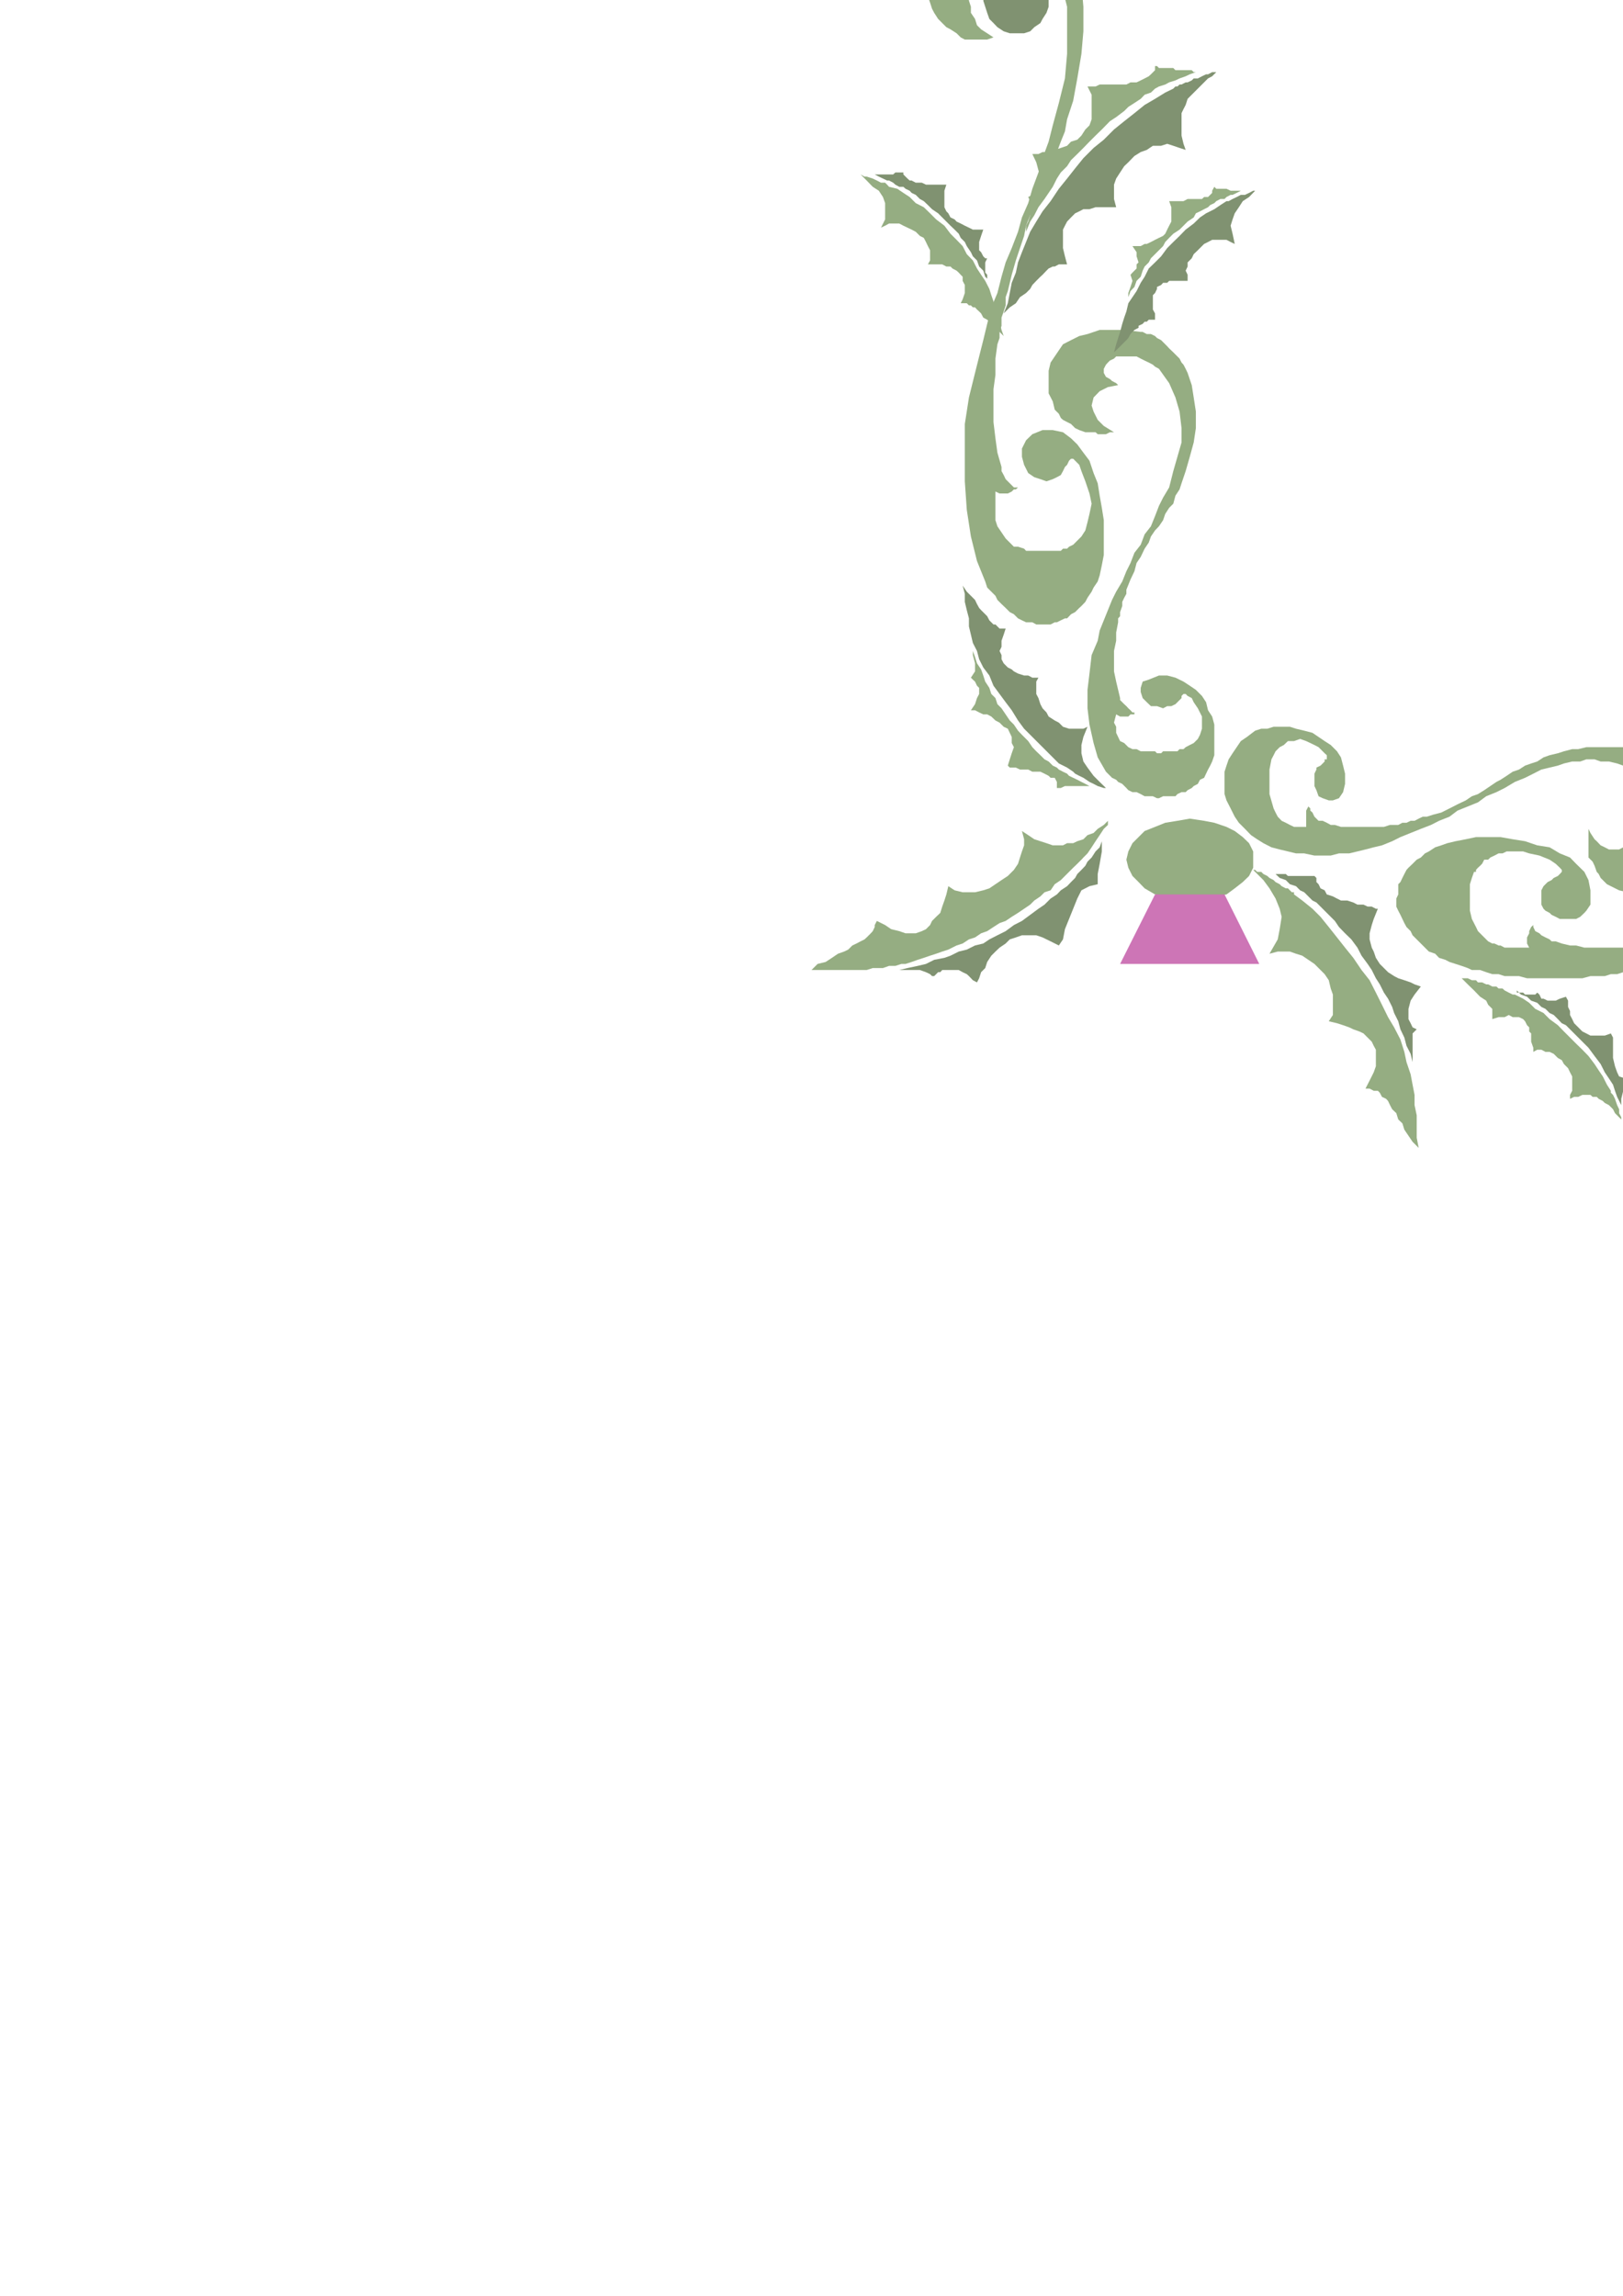 <?xml version="1.0" encoding="utf-8"?>
<!-- Created by UniConvertor 2.0rc4 (https://sk1project.net/) -->
<svg xmlns="http://www.w3.org/2000/svg" height="841.89pt" viewBox="0 0 595.276 841.89" width="595.276pt" version="1.1" xmlns:xlink="http://www.w3.org/1999/xlink" id="b089a580-f60d-11ea-894e-dcc15c148e23">

<g>
	<g>
		<path style="fill:#809271;" d="M 358.334,238.713 L 359.126,241.737 360.638,244.761 362.87,247.713 364.382,251.457 366.614,254.481 368.846,257.505 371.078,260.457 373.382,264.201 375.614,267.225 377.846,269.457 380.87,272.481 383.102,274.713 386.126,277.737 388.358,279.969 391.382,281.481 393.614,282.993 394.334,283.713 395.846,284.505 397.358,285.225 399.59,286.737 401.102,287.457 402.614,288.249 404.846,288.969 405.638,288.969 403.334,286.737 401.102,284.505 398.87,281.481 397.358,279.249 396.638,276.225 396.638,273.201 397.358,270.249 398.87,266.505 397.358,267.225 395.846,267.225 393.614,267.225 392.102,267.225 389.87,266.505 388.358,264.993 386.846,264.201 384.614,262.761 383.822,261.249 382.382,259.737 381.59,258.225 380.87,255.993 380.078,254.481 380.078,252.249 380.078,249.945 380.87,248.505 378.638,248.505 377.126,247.713 375.614,247.713 373.382,246.993 371.87,246.201 371.078,245.481 369.638,244.761 368.846,243.969 368.126,243.249 367.334,241.737 367.334,240.225 366.614,238.713 367.334,237.201 367.334,234.969 368.126,232.737 368.846,230.505 368.126,230.505 366.614,230.505 365.822,229.713 365.102,228.993 364.382,228.993 363.59,228.201 362.87,227.481 362.078,225.969 361.358,225.249 359.846,223.737 359.126,222.945 358.334,221.505 357.614,219.993 356.102,218.481 354.59,216.969 353.078,214.737 353.87,217.761 353.87,220.713 354.59,223.737 355.382,226.761 355.382,229.713 356.102,232.737 356.822,235.761 358.334,238.713 Z" />
		<path style="fill:#95ad82;" d="M 356.822,238.713 L 357.614,240.945 358.334,243.249 359.846,245.481 360.638,247.713 361.358,249.945 362.87,252.249 363.59,254.481 365.102,255.993 365.822,258.225 367.334,259.737 368.846,261.969 370.358,264.201 371.87,265.713 373.382,267.945 374.822,269.457 377.126,271.761 378.638,273.993 380.078,275.505 381.59,276.945 383.102,278.457 384.614,279.249 386.126,280.761 387.638,281.481 388.358,282.201 389.87,282.993 391.382,283.713 392.102,284.505 393.614,285.225 395.126,285.945 396.638,286.737 398.078,287.457 399.59,288.249 398.078,288.249 396.638,288.249 395.126,288.249 393.614,288.249 392.102,288.249 390.59,288.249 389.078,288.969 387.638,288.969 387.638,287.457 387.638,286.737 386.846,285.225 385.334,285.225 384.614,284.505 383.102,283.713 381.59,282.993 380.078,282.993 378.638,282.993 377.126,282.201 375.614,282.201 374.102,282.201 372.59,281.481 371.87,281.481 370.358,281.481 369.638,280.761 370.358,278.457 371.078,276.225 371.87,273.993 371.078,272.481 371.078,270.249 370.358,268.737 369.638,267.225 368.126,266.505 366.614,264.993 365.102,264.201 363.59,262.761 362.078,261.969 360.638,261.969 359.126,261.249 357.614,260.457 356.102,260.457 357.614,258.225 358.334,255.993 359.126,254.481 359.126,252.249 358.334,251.457 357.614,249.945 356.822,249.225 356.102,248.505 357.614,246.201 357.614,243.249 356.822,240.225 356.822,238.713 Z" />
		<path style="fill:#95ad82;" d="M 515.87,389.481 L 515.078,385.737 513.638,381.201 511.334,376.737 509.102,372.993 506.87,368.457 504.638,363.993 502.334,359.457 499.382,355.713 496.358,351.249 493.334,347.505 490.382,343.761 487.358,339.945 484.334,336.201 481.382,333.249 477.638,330.225 474.614,327.993 474.614,327.201 473.822,327.201 473.102,326.481 472.382,325.761 471.59,325.761 470.078,324.969 469.358,324.249 467.846,323.457 467.126,322.737 465.614,321.945 464.822,321.225 463.382,320.505 462.59,319.713 461.078,319.713 460.358,318.993 459.638,318.993 463.382,322.737 465.614,325.761 467.846,329.505 469.358,333.249 470.078,336.201 469.358,340.737 468.638,344.481 465.614,349.737 468.638,348.945 470.87,348.945 473.102,348.945 475.334,349.737 477.638,350.457 479.87,351.969 482.102,353.481 484.334,355.713 485.846,357.225 487.358,359.457 488.078,362.481 488.87,364.713 488.87,366.945 488.87,369.969 488.87,372.201 487.358,374.505 490.382,375.225 492.614,375.945 494.846,376.737 496.358,377.457 498.59,378.249 500.102,378.969 501.614,380.481 503.126,381.993 503.846,383.505 504.638,384.945 504.638,386.457 504.638,388.761 504.638,390.993 503.846,393.225 502.334,396.249 500.822,399.201 502.334,399.201 503.846,399.993 505.358,399.993 506.078,400.713 506.87,402.225 508.382,402.945 509.102,403.737 509.822,405.249 510.614,406.761 512.126,408.201 512.846,410.505 514.358,411.945 515.078,414.249 516.59,416.481 518.102,418.713 520.334,420.945 519.614,417.201 519.614,413.457 519.614,408.993 518.822,405.249 518.822,401.505 518.102,397.761 517.382,393.945 515.87,389.481 Z" />
		<path style="fill:#809271;" d="M 518.102,389.481 L 517.382,386.457 515.87,383.505 515.078,380.481 513.638,377.457 512.846,374.505 511.334,371.481 510.614,369.249 509.102,366.225 507.59,363.993 506.078,360.969 504.638,358.737 503.126,355.713 501.614,353.481 499.382,350.457 497.87,347.505 495.638,344.481 493.334,342.249 491.102,339.945 489.59,337.713 487.358,335.481 485.846,333.969 484.334,332.457 482.822,330.945 481.382,330.225 479.87,328.713 478.358,327.201 476.846,326.481 475.334,324.969 473.102,324.249 471.59,322.737 469.358,321.945 467.846,320.505 468.638,320.505 469.358,320.505 470.078,320.505 471.59,320.505 472.382,321.225 473.102,321.225 474.614,321.225 475.334,321.225 476.126,321.225 477.638,321.225 478.358,321.225 479.078,321.225 479.87,321.225 481.382,321.225 482.102,321.225 482.822,321.945 482.822,323.457 483.614,324.249 484.334,325.761 485.846,326.481 486.638,327.993 488.87,328.713 490.382,329.505 491.822,330.225 494.126,330.225 496.358,330.945 497.87,331.737 500.102,331.737 501.614,332.457 503.126,332.457 504.638,333.249 505.358,333.249 503.846,336.993 503.126,339.225 502.334,342.249 502.334,344.481 503.126,347.505 503.846,348.945 504.638,351.249 506.078,353.481 507.59,354.993 509.102,356.505 511.334,357.945 512.846,358.737 515.078,359.457 517.382,360.249 518.822,360.969 521.126,361.761 518.822,364.713 517.382,366.945 516.59,369.969 516.59,371.481 516.59,373.713 517.382,375.225 518.102,376.737 519.614,377.457 518.102,378.969 518.102,380.481 518.102,382.713 518.102,384.225 518.102,386.457 518.102,387.969 518.102,389.481 518.102,389.481 Z" />
		<path style="fill:#95ad82;" d="M 695.078,325.761 L 692.126,326.481 689.102,327.993 686.078,328.713 683.126,329.505 680.822,330.225 677.87,331.737 674.846,332.457 672.614,333.249 669.59,334.761 666.638,335.481 664.334,336.201 661.382,336.993 658.358,338.505 656.126,339.225 653.102,339.945 650.078,341.457 647.846,342.249 644.822,342.969 642.59,343.761 639.638,345.201 636.614,345.993 633.59,346.713 631.358,347.505 628.334,348.225 625.382,348.945 622.358,350.457 619.334,351.249 616.382,351.969 613.358,352.761 611.126,353.481 608.102,354.201 605.078,354.993 602.846,355.713 600.614,355.713 598.382,356.505 595.358,356.505 593.126,357.225 590.822,357.225 588.59,357.945 585.638,357.945 583.334,357.945 580.382,358.737 578.078,358.737 575.126,358.737 572.822,358.737 569.87,358.737 567.638,358.737 564.614,358.737 562.382,358.737 560.078,358.737 557.126,357.945 554.822,357.945 551.87,357.945 549.638,357.225 547.334,357.225 545.102,356.505 542.87,355.713 539.846,355.713 538.334,354.993 536.102,354.201 533.87,353.481 531.638,352.761 530.126,351.969 527.822,351.249 526.382,349.737 524.078,348.945 522.638,347.505 521.126,345.993 519.614,344.481 518.102,342.969 517.382,341.457 515.87,339.945 515.078,338.505 514.358,336.993 513.638,335.481 512.846,333.969 512.126,332.457 512.126,330.945 512.126,329.505 512.846,327.993 512.846,326.481 512.846,325.761 512.846,324.249 513.638,323.457 514.358,321.945 515.078,320.505 515.87,318.993 516.59,318.201 518.102,316.761 519.614,315.249 521.126,314.457 522.638,312.945 524.078,312.225 526.382,310.713 528.614,309.993 530.846,309.201 533.87,308.481 537.614,307.761 541.358,306.969 545.822,306.969 550.358,306.969 554.822,307.761 559.358,308.481 563.822,309.993 568.358,310.713 572.102,312.945 575.846,314.457 578.078,316.761 581.102,319.713 582.614,322.737 583.334,326.481 583.334,330.225 583.334,331.737 581.822,333.969 581.102,334.761 579.59,336.201 578.078,336.993 576.638,336.993 575.126,336.993 573.614,336.993 572.102,336.993 570.59,336.201 569.078,335.481 568.358,334.761 566.846,333.969 566.126,333.249 565.334,331.737 565.334,330.945 565.334,328.713 565.334,326.481 566.126,324.969 567.638,323.457 569.078,322.737 569.87,321.945 571.382,321.225 572.102,320.505 572.822,319.713 572.822,319.713 572.822,318.993 572.102,318.201 570.59,316.761 568.358,315.249 564.614,313.737 560.87,312.945 558.638,312.225 556.334,312.225 554.822,312.225 552.59,312.225 551.078,312.945 549.638,312.945 548.126,313.737 546.614,314.457 545.822,315.249 544.382,315.249 543.59,316.761 542.87,317.481 542.078,318.201 541.358,318.993 541.358,319.713 540.638,319.713 539.846,321.945 539.126,324.249 539.126,326.481 539.126,328.713 539.126,331.737 539.126,333.969 539.846,336.993 541.358,339.945 542.078,341.457 542.87,342.249 543.59,342.969 544.382,343.761 545.102,344.481 545.822,345.201 547.334,345.993 548.126,345.993 549.638,346.713 550.358,346.713 551.87,347.505 553.382,347.505 554.822,347.505 557.126,347.505 558.638,347.505 560.87,347.505 560.078,345.993 560.078,343.761 560.87,342.249 560.87,341.457 561.59,339.945 562.382,339.225 562.382,339.225 562.382,339.225 562.382,339.945 563.102,341.457 564.614,342.249 565.334,342.969 566.846,343.761 568.358,344.481 569.078,345.201 570.59,345.201 572.822,345.993 575.846,346.713 578.078,346.713 581.102,347.505 584.126,347.505 586.358,347.505 589.382,347.505 592.334,347.505 595.358,347.505 598.382,347.505 601.334,347.505 603.638,347.505 606.59,346.713 609.614,346.713 611.846,346.713 614.87,345.993 615.59,345.993 617.102,345.993 618.614,345.993 619.334,345.201 620.846,345.201 621.638,345.201 623.078,344.481 624.59,344.481 625.382,344.481 626.822,344.481 628.334,343.761 629.846,343.761 630.638,343.761 632.078,342.969 633.59,342.969 635.102,342.969 638.126,342.249 640.358,341.457 642.59,340.737 645.614,339.945 647.846,339.225 650.078,338.505 652.382,337.713 654.614,336.993 656.126,336.201 658.358,335.481 660.59,334.761 662.102,333.969 663.614,333.249 665.846,332.457 667.358,331.737 668.87,330.945 670.382,330.225 672.614,329.505 674.126,328.713 675.638,327.993 677.078,327.993 678.59,327.201 680.822,326.481 682.334,325.761 683.846,324.969 685.358,324.249 687.59,323.457 689.102,322.737 691.334,322.737 692.846,321.945 695.078,321.225 697.382,320.505 698.822,320.505 700.334,319.713 702.638,318.993 704.078,318.993 706.382,318.201 708.614,317.481 710.126,317.481 712.358,317.481 714.59,316.761 716.822,316.761 719.126,315.969 721.358,315.969 723.59,315.969 725.822,315.249 727.334,315.249 729.638,315.249 731.87,315.249 734.102,315.249 736.334,315.249 738.638,315.249 740.87,315.249 743.102,315.249 745.334,315.249 747.638,315.249 749.078,315.969 751.382,315.969 753.614,315.969 755.126,316.761 757.358,316.761 758.87,317.481 760.382,318.201 762.614,318.201 764.126,318.993 766.358,319.713 768.59,321.225 770.822,321.945 772.334,322.737 774.638,324.249 776.078,324.969 777.59,326.481 779.102,327.993 780.614,328.713 782.126,330.225 783.638,331.737 784.358,333.249 785.078,334.761 785.87,336.201 786.59,337.713 787.382,343.761 787.382,348.945 786.59,353.481 785.078,357.945 783.638,361.761 781.334,365.505 778.382,368.457 775.358,370.761 771.614,372.201 767.87,373.713 763.334,374.505 758.87,374.505 754.334,374.505 749.87,373.713 744.614,372.993 740.078,371.481 737.846,370.761 736.334,369.249 734.822,368.457 733.382,366.945 731.87,365.505 730.358,363.201 728.846,361.761 727.334,359.457 726.614,356.505 726.614,354.201 726.614,351.249 727.334,348.225 728.846,350.457 730.358,351.969 732.59,353.481 734.102,354.993 736.334,355.713 738.638,356.505 740.87,356.505 743.102,357.225 745.334,356.505 747.638,355.713 749.078,354.993 750.59,354.201 752.102,352.761 753.614,350.457 754.334,348.225 754.334,345.993 754.334,345.201 755.126,345.993 755.846,346.713 756.638,348.225 758.078,349.737 760.382,351.249 762.614,351.969 764.846,351.969 768.59,350.457 770.822,348.225 771.614,345.201 771.614,342.249 770.822,338.505 769.382,335.481 767.078,332.457 764.126,330.225 761.822,328.713 759.59,327.993 758.078,326.481 755.846,325.761 753.614,324.969 751.382,324.249 749.87,323.457 747.638,322.737 745.334,322.737 743.102,321.945 740.87,321.225 738.638,321.225 737.126,321.225 734.822,320.505 732.59,320.505 730.358,320.505 728.126,320.505 725.822,320.505 723.59,320.505 721.358,321.225 719.126,321.225 716.822,321.225 714.59,321.945 712.358,321.945 710.846,321.945 708.614,322.737 706.382,323.457 704.078,323.457 701.846,324.249 699.614,324.969 697.382,324.969 695.078,325.761 Z" />
		<path style="fill:#95ad82;" d="M 562.382,283.713 L 559.358,285.225 555.614,286.737 551.87,288.969 548.846,290.481 545.102,291.993 542.078,294.225 538.334,295.737 534.59,297.249 531.638,299.481 527.822,300.993 524.87,302.505 521.126,303.945 517.382,305.457 513.638,306.969 510.614,308.481 506.87,309.993 503.846,310.713 500.822,311.505 497.87,312.225 494.846,312.945 491.102,312.945 488.078,313.737 485.126,313.737 482.102,313.737 478.358,312.945 475.334,312.945 472.382,312.225 469.358,311.505 466.334,310.713 463.382,309.201 461.078,307.761 458.846,306.249 456.614,303.945 454.382,301.713 452.87,299.481 451.358,296.457 449.846,293.505 449.126,291.201 449.126,288.249 449.126,285.225 449.126,282.993 449.846,280.761 450.638,278.457 452.078,276.225 453.59,273.993 455.102,271.761 457.334,270.249 460.358,267.945 462.59,267.225 464.822,267.225 467.126,266.505 470.078,266.505 473.102,266.505 475.334,267.225 478.358,267.945 481.382,268.737 483.614,270.249 485.846,271.761 488.078,273.201 490.382,275.505 491.822,277.737 492.614,280.761 493.334,283.713 493.334,287.457 492.614,290.481 491.102,292.713 488.87,293.505 487.358,293.505 485.126,292.713 483.614,291.993 482.822,289.761 482.102,288.249 482.102,285.945 482.102,283.713 482.822,282.201 482.822,281.481 484.334,280.761 485.126,279.969 485.846,279.249 485.846,278.457 486.638,278.457 486.638,277.737 486.638,276.945 485.846,276.225 485.126,275.505 483.614,273.993 482.102,273.201 479.078,271.761 476.846,270.969 474.614,271.761 472.382,271.761 470.87,273.201 469.358,273.993 467.846,275.505 467.126,276.945 466.334,278.457 465.614,282.201 465.614,286.737 465.614,291.201 467.126,296.457 467.846,297.969 468.638,299.481 470.078,300.993 471.59,301.713 473.102,302.505 474.614,303.225 476.846,303.225 479.078,303.225 479.078,300.201 479.078,297.249 479.87,295.737 479.87,295.737 480.59,296.457 480.59,297.249 481.382,297.969 482.102,299.481 482.822,300.201 483.614,300.993 484.334,300.993 485.126,300.993 486.638,301.713 488.078,302.505 489.59,302.505 491.822,303.225 493.334,303.225 495.638,303.225 497.078,303.225 498.59,303.225 500.822,303.225 502.334,303.225 504.638,303.225 506.078,303.225 507.59,303.225 509.822,302.505 511.334,302.505 512.846,302.505 514.358,301.713 515.87,301.713 517.382,300.993 518.822,300.993 520.334,300.201 521.846,299.481 523.358,299.481 525.59,298.761 528.614,297.969 531.638,296.457 534.59,294.945 537.614,293.505 539.846,291.993 542.078,291.201 544.382,289.761 546.614,288.249 548.846,286.737 550.358,285.945 552.59,284.505 554.822,282.993 557.126,282.201 559.358,280.761 561.59,279.969 563.822,279.249 566.126,277.737 568.358,276.945 571.382,276.225 573.614,275.505 576.638,274.713 578.87,274.713 581.822,273.993 584.846,273.993 587.078,273.993 590.102,273.993 592.334,273.993 595.358,273.993 597.59,274.713 600.614,275.505 602.846,276.225 604.358,276.945 605.87,277.737 607.382,278.457 608.822,279.249 609.614,279.969 611.126,280.761 611.846,282.201 613.358,282.993 614.078,284.505 615.59,285.225 616.382,286.737 617.102,287.457 617.822,288.969 618.614,290.481 619.334,291.201 619.334,292.713 620.126,294.225 620.126,299.481 620.126,304.737 620.126,309.201 619.334,312.945 617.822,316.761 616.382,319.713 614.87,321.945 612.638,324.249 610.334,325.761 608.102,327.201 605.078,327.993 602.846,327.993 599.822,327.993 596.87,327.201 593.846,326.481 590.822,324.969 589.382,324.249 588.59,323.457 587.078,321.945 586.358,320.505 585.638,319.713 584.846,317.481 584.126,315.969 582.614,314.457 582.614,311.505 582.614,309.201 582.614,306.969 582.614,303.945 583.334,305.457 584.846,307.761 585.638,308.481 587.078,309.993 588.59,310.713 590.102,311.505 591.614,311.505 593.126,311.505 593.846,311.505 595.358,310.713 596.87,309.993 597.59,309.201 598.382,307.761 599.102,306.249 599.822,303.945 599.822,301.713 599.822,301.713 599.822,301.713 600.614,302.505 601.334,303.945 602.126,305.457 603.638,306.249 604.358,306.969 606.59,307.761 608.102,306.249 609.614,303.945 610.334,300.993 610.334,298.761 610.334,294.945 609.614,291.993 607.382,289.761 605.87,287.457 602.846,285.225 600.614,283.713 598.382,282.201 595.358,280.761 593.126,279.969 590.102,279.249 587.078,279.249 584.846,278.457 581.822,278.457 579.59,279.249 576.638,279.249 573.614,279.969 571.382,280.761 568.358,281.481 565.334,282.201 562.382,283.713 Z" />
		<path style="fill:#809271;" d="M 752.822,339.225 L 752.102,334.761 749.078,330.945 745.334,328.713 740.87,327.201 738.638,327.993 736.334,328.713 732.59,330.945 731.078,332.457 729.638,334.761 728.846,336.993 728.846,339.225 728.846,341.457 729.638,343.761 731.078,345.993 732.59,348.225 734.102,348.945 736.334,350.457 738.638,351.249 740.87,351.249 743.102,351.249 745.334,350.457 747.638,348.945 749.078,348.225 752.102,343.761 752.102,341.457 752.822,339.225 Z" />
		<path style="fill:#809271;" d="M 656.126,333.969 L 660.59,331.737 664.334,329.505 668.078,327.201 671.822,324.249 675.638,321.225 679.382,318.201 683.126,314.457 686.87,310.713 690.614,307.761 693.638,303.945 696.59,300.201 699.614,296.457 702.638,292.713 704.87,288.969 707.102,285.225 709.334,281.481 709.334,280.761 710.126,278.457 711.638,276.225 712.358,273.993 713.078,271.761 713.87,268.737 714.59,267.225 715.382,264.993 713.87,267.225 712.358,269.457 710.846,270.969 709.334,272.481 707.822,273.993 706.382,275.505 704.87,276.225 703.358,276.945 701.126,277.737 699.614,278.457 698.102,278.457 695.87,279.249 693.638,278.457 691.334,278.457 689.102,277.737 686.078,276.945 687.59,279.249 687.59,281.481 688.382,283.713 688.382,286.737 687.59,288.969 686.87,291.201 685.358,293.505 683.846,295.737 682.334,297.969 680.102,299.481 677.87,300.993 675.638,302.505 673.334,303.225 671.102,303.945 668.078,303.945 665.846,303.225 665.846,305.457 665.126,308.481 665.126,310.713 665.126,312.945 664.334,314.457 663.614,316.761 662.822,318.201 661.382,319.713 660.59,320.505 658.358,321.945 656.846,321.945 654.614,322.737 652.382,322.737 650.078,322.737 647.126,321.945 644.102,321.225 644.102,322.737 644.102,324.249 644.102,324.969 643.382,326.481 642.59,327.201 641.87,328.713 641.078,329.505 639.638,330.945 638.126,332.457 637.334,333.249 635.822,334.761 633.59,336.201 632.078,337.713 630.638,339.945 628.334,341.457 626.102,343.761 628.334,342.969 629.846,342.969 632.078,342.249 633.59,341.457 635.822,341.457 638.126,340.737 639.638,339.945 641.87,339.945 643.382,339.225 644.822,338.505 647.126,337.713 649.358,336.993 650.87,336.201 652.382,335.481 654.614,334.761 656.126,333.969 Z" />
		<path style="fill:#95ad82;" d="M 656.846,336.201 L 659.87,333.969 662.822,332.457 665.126,330.945 668.078,329.505 670.382,327.993 673.334,326.481 675.638,324.249 677.87,322.737 680.102,321.225 682.334,318.993 684.638,317.481 686.87,315.249 689.102,312.945 691.334,310.713 694.358,307.761 696.59,305.457 698.822,302.505 700.334,300.201 701.846,297.969 703.358,295.737 704.87,294.225 706.382,291.993 707.102,290.481 708.614,288.249 709.334,286.737 710.126,285.225 710.846,282.993 711.638,281.481 712.358,279.249 713.078,277.737 713.87,275.505 714.59,273.201 715.382,276.945 716.102,280.761 716.102,285.225 716.822,288.249 713.87,289.761 712.358,291.993 710.846,295.737 710.126,299.481 710.126,303.225 710.126,306.969 710.126,310.713 709.334,312.945 706.382,312.225 703.358,311.505 700.334,311.505 698.102,312.225 695.87,312.945 693.638,314.457 692.126,315.249 690.614,317.481 689.102,318.993 687.59,321.225 686.87,323.457 686.078,324.969 685.358,327.201 685.358,329.505 684.638,331.737 684.638,333.249 683.126,332.457 681.614,331.737 680.102,330.945 678.59,330.945 677.078,330.945 676.358,330.945 674.846,330.945 674.126,330.945 673.334,331.737 672.614,331.737 671.822,332.457 671.102,332.457 670.382,333.249 669.59,333.969 669.59,334.761 668.87,334.761 667.358,333.969 665.846,333.969 663.614,333.969 662.102,334.761 659.87,335.481 658.358,335.481 657.638,336.201 656.846,336.201 Z" />
		<path style="fill:#95ad82;" d="M 555.614,364.713 L 558.638,366.225 560.87,367.737 563.102,369.969 566.126,371.481 568.358,373.713 571.382,375.945 573.614,378.249 575.846,380.481 578.078,382.713 580.382,384.945 582.614,387.249 584.846,390.201 586.358,392.505 587.87,394.737 589.382,397.761 590.822,399.993 590.822,400.713 591.614,401.505 592.334,402.945 593.126,405.249 593.846,406.761 593.846,408.201 594.638,409.713 594.638,410.505 593.846,409.713 592.334,408.201 591.614,406.761 590.822,405.969 590.102,405.249 588.59,404.457 587.87,403.737 586.358,402.945 585.638,402.225 584.126,402.225 583.334,401.505 581.822,401.505 580.382,401.505 578.87,402.225 577.358,402.225 575.846,402.945 575.846,401.505 576.638,399.993 576.638,398.481 576.638,396.249 576.638,394.737 575.846,393.225 575.126,391.713 573.614,390.201 572.822,388.761 571.382,387.969 569.87,386.457 568.358,385.737 566.846,385.737 565.334,384.945 563.822,384.945 562.382,385.737 562.382,384.225 561.59,381.993 561.59,380.481 561.59,378.969 560.87,378.249 560.87,376.737 560.078,375.945 559.358,374.505 558.638,373.713 557.126,372.993 556.334,372.993 554.822,372.993 553.382,372.201 551.87,372.993 549.638,372.993 547.334,373.713 547.334,371.481 547.334,369.969 545.822,368.457 545.102,366.945 542.87,365.505 540.638,363.201 538.334,360.969 536.102,358.737 537.614,358.737 538.334,358.737 539.846,359.457 541.358,359.457 542.078,360.249 543.59,360.249 545.102,360.969 545.822,360.969 547.334,361.761 548.846,361.761 549.638,362.481 551.078,362.481 551.87,363.201 553.382,363.993 554.822,364.713 555.614,364.713 Z" />
		<path style="fill:#809271;" d="M 556.334,363.201 L 557.846,364.713 560.078,365.505 561.59,366.945 563.822,367.737 565.334,369.249 566.846,369.969 568.358,371.481 569.87,372.201 571.382,373.713 572.822,375.225 574.334,375.945 575.846,377.457 577.358,378.969 578.87,380.481 581.102,382.713 582.614,384.225 584.846,387.249 587.078,390.201 588.59,393.225 590.102,395.457 591.614,397.761 592.334,399.993 593.126,402.225 594.638,405.249 594.638,402.945 595.358,399.993 595.358,397.761 596.078,395.457 593.846,394.737 593.126,393.225 592.334,390.993 591.614,387.969 591.614,385.737 591.614,382.713 591.614,380.481 590.822,378.969 588.59,379.761 587.078,379.761 584.846,379.761 583.334,379.761 581.822,378.969 580.382,378.249 579.59,377.457 578.078,375.945 577.358,375.225 576.638,373.713 575.846,372.201 575.846,370.761 575.126,369.249 575.126,367.737 575.126,366.945 574.334,365.505 572.102,366.225 570.59,366.945 569.078,366.945 567.638,366.945 566.126,366.225 565.334,366.225 564.614,364.713 563.822,363.993 563.102,364.713 562.382,364.713 560.87,364.713 559.358,364.713 558.638,363.993 557.126,363.993 556.334,363.993 556.334,363.201 Z" />
		<path style="fill:#95ad82;" d="M 638.126,351.249 L 640.358,351.969 643.382,354.201 645.614,355.713 647.846,357.225 650.87,359.457 653.102,361.761 655.334,363.993 658.358,366.225 660.59,368.457 662.822,371.481 665.126,373.713 666.638,375.945 668.87,378.249 670.382,381.201 671.822,383.505 672.614,385.737 673.334,386.457 674.126,387.969 674.126,389.481 674.846,390.993 675.638,392.505 676.358,393.945 676.358,395.457 677.078,396.249 675.638,395.457 674.846,393.945 674.126,393.225 672.614,391.713 671.822,390.993 671.102,390.201 669.59,389.481 668.87,388.761 667.358,387.969 666.638,387.969 665.126,387.969 663.614,387.249 662.822,387.969 660.59,387.969 659.078,387.969 657.638,388.761 658.358,387.249 659.078,385.737 659.078,384.225 659.078,382.713 658.358,381.201 657.638,378.969 656.846,377.457 656.126,375.945 654.614,375.225 653.822,373.713 652.382,372.993 650.87,372.201 649.358,371.481 647.126,371.481 645.614,371.481 644.102,371.481 644.102,369.969 644.102,368.457 644.102,366.945 643.382,365.505 643.382,363.993 642.59,362.481 641.87,361.761 641.078,360.969 640.358,360.249 639.638,359.457 638.126,358.737 637.334,358.737 635.822,358.737 633.59,358.737 632.078,358.737 629.846,359.457 629.846,357.945 629.126,355.713 628.334,354.201 626.822,352.761 625.382,351.249 623.078,349.737 620.846,347.505 617.822,344.481 619.334,344.481 620.846,345.201 621.638,345.201 623.078,345.993 624.59,345.993 625.382,346.713 626.822,346.713 628.334,346.713 629.126,347.505 630.638,347.505 632.078,348.225 632.87,348.945 634.382,348.945 635.822,349.737 636.614,350.457 638.126,351.249 Z" />
		<path style="fill:#809271;" d="M 638.126,349.737 L 640.358,350.457 641.87,351.969 644.102,352.761 645.614,354.201 647.126,354.993 649.358,356.505 650.87,357.225 652.382,358.737 653.822,359.457 655.334,360.969 656.846,362.481 658.358,363.993 659.87,365.505 661.382,366.945 662.822,368.457 664.334,369.969 667.358,373.713 669.59,375.945 671.102,378.969 672.614,381.201 673.334,383.505 674.846,385.737 675.638,388.761 676.358,391.713 677.078,388.761 677.078,386.457 677.87,383.505 677.87,381.201 676.358,380.481 674.846,378.969 674.126,376.737 674.126,374.505 673.334,371.481 673.334,369.249 673.334,366.945 673.334,364.713 671.102,365.505 668.87,366.225 667.358,366.225 665.126,365.505 663.614,364.713 662.822,363.993 661.382,363.201 660.59,362.481 659.87,360.969 659.078,359.457 658.358,357.945 657.638,357.225 657.638,355.713 656.846,354.201 656.846,352.761 656.846,351.249 654.614,352.761 652.382,352.761 650.87,353.481 649.358,352.761 648.638,352.761 647.846,351.969 647.126,351.249 646.334,350.457 645.614,350.457 644.102,351.249 642.59,351.249 641.87,350.457 640.358,350.457 639.638,349.737 638.846,349.737 638.126,349.737 Z" />
		<path style="fill:#809271;" d="M 632.078,297.249 L 635.102,295.737 637.334,294.225 639.638,292.713 642.59,290.481 644.822,288.249 647.846,286.737 650.078,284.505 652.382,282.201 654.614,279.249 656.846,276.945 659.078,274.713 661.382,271.761 662.822,269.457 664.334,267.225 665.846,264.993 667.358,261.969 667.358,261.249 668.078,260.457 668.87,258.945 669.59,257.505 669.59,255.993 670.382,253.761 671.102,252.969 671.102,251.457 670.382,252.969 668.87,253.761 668.078,255.201 667.358,255.993 666.638,257.505 665.126,258.225 664.334,258.945 662.822,259.737 662.102,259.737 660.59,260.457 659.87,260.457 658.358,260.457 656.846,260.457 655.334,260.457 653.822,259.737 651.59,258.945 652.382,260.457 653.102,261.969 653.102,264.201 653.102,265.713 653.102,267.225 652.382,268.737 651.59,270.249 650.078,271.761 649.358,273.201 647.846,274.713 646.334,275.505 644.822,276.225 643.382,276.945 641.87,276.945 640.358,276.945 638.126,276.225 638.126,278.457 638.126,279.969 638.126,281.481 638.126,282.993 637.334,284.505 637.334,285.225 636.614,286.737 635.822,287.457 635.102,288.249 633.59,288.969 632.87,288.969 631.358,289.761 629.846,289.761 628.334,289.761 626.102,288.969 623.87,288.249 623.87,290.481 623.87,291.993 622.358,293.505 621.638,294.945 619.334,296.457 617.102,298.761 614.87,300.993 612.638,303.225 613.358,303.225 614.87,302.505 616.382,302.505 617.822,302.505 618.614,301.713 620.126,301.713 621.638,300.993 622.358,300.993 623.87,300.201 624.59,300.201 626.102,299.481 627.614,299.481 628.334,298.761 629.846,297.969 631.358,297.969 632.078,297.249 Z" />
		<path style="fill:#95ad82;" d="M 632.078,298.761 L 634.382,297.249 636.614,296.457 638.126,294.945 639.638,294.225 641.87,292.713 643.382,291.993 644.822,291.201 646.334,289.761 647.846,288.249 649.358,287.457 650.87,285.945 652.382,284.505 653.822,282.993 655.334,281.481 656.846,279.969 658.358,277.737 661.382,274.713 663.614,271.761 665.126,269.457 666.638,267.225 668.078,264.993 668.87,261.969 669.59,259.737 671.102,256.713 671.102,259.737 671.822,261.969 671.822,264.993 671.822,267.225 670.382,267.945 668.87,269.457 668.078,271.761 668.078,273.993 668.078,276.945 667.358,279.249 667.358,281.481 667.358,282.993 665.126,282.993 662.822,282.201 661.382,282.201 659.87,282.993 658.358,282.993 656.846,283.713 656.126,285.225 654.614,285.945 653.822,287.457 653.102,288.249 652.382,289.761 651.59,291.201 651.59,292.713 651.59,294.225 650.87,295.737 650.87,296.457 648.638,295.737 647.126,294.945 645.614,294.945 644.102,294.945 642.59,295.737 641.87,296.457 641.078,297.249 640.358,297.969 639.638,297.249 638.126,297.249 637.334,297.249 635.822,297.249 634.382,297.969 633.59,297.969 632.87,297.969 632.078,298.761 Z" />
		<path style="fill:#95ad82;" d="M 386.126,45.969 L 384.614,51.945 382.382,57.993 380.87,63.249 378.638,69.225 377.126,74.481 374.822,79.737 373.382,84.993 371.078,90.969 368.846,96.225 367.334,101.481 365.822,107.457 363.59,112.713 362.078,118.761 360.638,124.737 359.126,130.713 357.614,136.761 355.382,145.761 353.87,155.481 353.87,165.993 353.87,176.505 354.59,186.945 356.102,196.737 358.334,205.737 361.358,213.225 362.078,215.457 363.59,216.969 365.102,218.481 365.822,219.993 367.334,221.505 368.846,222.945 370.358,224.457 371.87,225.249 373.382,226.761 374.822,227.481 376.334,228.201 378.638,228.201 380.078,228.993 381.59,228.993 383.102,228.993 384.614,228.993 385.334,228.993 386.846,228.201 387.638,228.201 389.078,227.481 390.59,226.761 391.382,226.761 392.822,225.249 394.334,224.457 395.846,222.945 396.638,222.225 398.078,220.713 398.87,219.201 400.382,216.969 401.102,215.457 402.614,213.225 403.334,210.993 404.126,207.249 404.846,203.505 404.846,199.761 404.846,195.225 404.846,190.761 404.126,186.225 403.334,181.761 402.614,177.225 401.102,173.481 399.59,168.945 397.358,165.993 395.126,162.969 392.822,160.737 389.87,158.505 386.126,157.713 382.382,157.713 378.638,159.225 376.334,161.457 374.822,164.481 374.822,167.505 375.614,170.457 377.126,173.481 379.358,174.993 381.59,175.713 383.822,176.505 386.126,175.713 387.638,174.993 389.078,174.201 389.87,172.761 390.59,171.249 391.382,170.457 392.102,168.945 392.102,168.945 392.822,168.225 393.614,168.225 394.334,168.945 395.846,170.457 396.638,172.761 398.078,176.505 399.59,180.969 400.382,184.713 399.59,188.457 398.87,191.481 398.078,194.505 396.638,196.737 395.126,198.249 393.614,199.761 392.102,200.481 391.382,201.201 389.87,201.201 389.078,201.993 387.638,201.993 386.846,201.993 385.334,201.993 384.614,201.993 383.102,201.993 382.382,201.993 380.87,201.993 379.358,201.993 377.846,201.993 376.334,201.993 375.614,201.201 373.382,200.481 371.87,200.481 370.358,198.969 368.846,197.457 367.334,195.225 365.822,192.993 365.102,190.761 365.102,187.737 365.102,184.713 365.102,180.249 366.614,180.969 368.126,180.969 369.638,180.969 371.078,180.249 371.87,179.457 372.59,179.457 373.382,178.737 372.59,178.737 371.87,178.737 371.078,177.945 370.358,177.225 368.846,175.713 368.126,174.201 367.334,172.761 367.334,171.969 367.334,171.249 365.822,165.993 365.102,160.737 364.382,154.761 364.382,148.713 364.382,142.737 365.102,137.481 365.102,131.505 365.822,126.249 366.614,123.945 366.614,121.713 367.334,119.481 367.334,116.457 368.126,114.225 368.846,111.993 368.846,108.969 369.638,106.737 371.078,100.761 372.59,95.505 374.102,90.969 375.614,86.505 376.334,82.761 377.846,78.945 379.358,75.993 380.87,72.249 382.382,69.225 383.822,65.481 385.334,62.457 386.846,58.713 387.638,55.761 389.078,51.945 390.59,48.201 391.382,43.737 393.614,36.969 395.126,28.761 396.638,19.761 397.358,11.481 397.358,2.481 396.638,-5.799 395.846,-14.007 393.614,-20.775 392.822,-23.007 392.102,-25.239 391.382,-27.543 390.59,-29.775 389.078,-31.287 388.358,-33.519 386.846,-35.031 386.126,-36.543 384.614,-38.055 383.102,-39.495 381.59,-41.007 380.87,-42.519 379.358,-43.239 377.846,-44.031 376.334,-44.751 374.822,-45.543 368.846,-46.263 363.59,-46.263 358.334,-45.543 353.87,-44.031 350.126,-42.519 347.102,-40.287 344.078,-37.263 341.846,-34.239 340.334,-30.495 338.822,-26.031 338.102,-22.287 337.382,-17.751 338.102,-13.287 338.102,-8.751 339.614,-3.495 341.126,0.969 341.846,3.201 342.638,4.713 344.078,6.945 345.59,8.457 347.102,9.969 348.614,10.761 350.846,12.201 352.358,13.713 353.87,14.505 355.382,14.505 356.822,14.505 358.334,14.505 359.846,14.505 360.638,14.505 362.078,14.505 364.382,13.713 362.078,12.201 359.846,10.761 358.334,9.249 357.614,6.945 356.102,4.713 356.102,2.481 355.382,0.249 355.382,-2.055 355.382,-4.287 356.102,-6.519 356.822,-8.031 358.334,-9.543 359.846,-11.055 361.358,-12.495 363.59,-13.287 366.614,-13.287 366.614,-13.287 366.614,-14.007 365.102,-14.799 363.59,-15.519 362.078,-17.031 361.358,-19.263 360.638,-20.775 359.846,-23.799 360.638,-25.239 362.078,-26.751 362.87,-28.263 364.382,-29.055 365.102,-29.775 366.614,-30.495 368.846,-30.495 370.358,-30.495 371.87,-30.495 373.382,-29.775 374.822,-29.055 377.126,-28.263 378.638,-27.543 380.078,-26.031 380.87,-24.519 382.382,-23.007 386.846,-14.799 389.078,-6.519 391.382,2.481 391.382,10.761 391.382,19.761 390.59,28.761 388.358,37.761 386.126,45.969 Z" />
		<path style="fill:#95ad82;" d="M 428.822,178.737 L 426.59,182.481 425.078,185.505 423.638,189.249 422.126,192.993 419.822,195.945 418.382,199.761 416.078,202.713 414.638,206.457 413.126,209.481 411.614,213.225 409.382,216.969 407.87,219.993 406.358,223.737 404.846,227.481 403.334,231.225 402.614,234.969 400.382,240.225 399.59,246.993 398.87,252.969 398.87,259.737 399.59,265.713 401.102,272.481 402.614,277.737 405.638,282.993 406.358,283.713 407.87,285.225 409.382,285.945 410.102,286.737 411.614,287.457 413.126,288.969 413.846,289.761 415.358,290.481 416.87,290.481 418.382,291.201 419.822,291.993 421.334,291.993 422.846,291.993 424.358,292.713 425.078,292.713 426.59,291.993 428.102,291.993 428.822,291.993 429.614,291.993 431.126,291.993 431.846,291.201 433.358,290.481 434.87,290.481 435.59,289.761 437.102,288.969 437.822,288.249 439.334,287.457 440.126,285.945 441.638,285.225 442.358,283.713 443.078,282.201 443.87,280.761 444.59,279.249 445.382,276.945 445.382,273.993 445.382,271.761 445.382,268.737 445.382,265.713 444.59,262.761 443.078,260.457 442.358,257.505 440.846,255.201 438.614,252.969 436.382,251.457 434.078,249.945 431.126,248.505 428.102,247.713 425.078,247.713 421.334,249.225 419.102,249.945 418.382,252.249 418.382,253.761 419.102,255.993 420.614,257.505 422.126,258.945 424.358,258.945 426.59,259.737 428.102,258.945 429.614,258.945 431.126,258.225 431.846,257.505 432.638,256.713 433.358,255.993 433.358,255.201 434.078,254.481 434.078,254.481 434.87,254.481 435.59,255.201 437.102,255.993 437.822,257.505 439.334,259.737 440.846,262.761 440.846,264.993 440.846,267.225 440.126,269.457 439.334,270.969 437.822,272.481 436.382,273.201 434.87,273.993 434.078,274.713 432.638,274.713 431.846,275.505 431.126,275.505 429.614,275.505 428.822,275.505 428.102,275.505 426.59,275.505 425.87,276.225 424.358,276.225 423.638,275.505 422.126,275.505 421.334,275.505 419.822,275.505 418.382,275.505 416.87,274.713 415.358,274.713 413.846,273.993 412.334,272.481 410.822,271.761 410.102,270.249 409.382,268.737 409.382,266.505 408.59,264.993 409.382,261.969 410.822,262.761 412.334,262.761 413.846,262.761 414.638,261.969 416.078,261.969 416.078,261.249 416.87,261.249 416.078,261.249 415.358,261.249 414.638,260.457 413.846,259.737 413.126,258.945 412.334,258.225 411.614,257.505 410.822,256.713 410.822,255.993 410.102,252.969 409.382,249.945 408.59,246.201 408.59,242.457 408.59,238.713 409.382,234.969 409.382,231.945 410.102,228.201 410.102,226.761 410.822,225.969 410.822,224.457 411.614,222.225 411.614,220.713 412.334,219.201 413.126,217.761 413.126,216.249 414.638,212.505 416.078,209.481 416.87,206.457 418.382,204.225 419.822,201.201 421.334,198.969 422.126,196.737 423.638,194.505 425.078,192.993 426.59,190.761 427.382,188.457 428.822,186.225 430.334,184.713 431.126,181.761 432.638,179.457 433.358,177.225 434.87,172.761 436.382,167.505 437.822,162.249 438.614,156.993 438.614,150.945 437.822,145.761 437.102,141.225 435.59,136.761 434.87,135.249 434.078,133.737 433.358,132.945 432.638,131.505 431.126,129.993 430.334,129.201 428.822,127.761 428.102,126.969 426.59,125.457 425.87,124.737 424.358,123.945 423.638,123.225 422.126,122.505 420.614,122.505 419.102,121.713 418.382,121.713 412.334,120.993 407.87,120.993 403.334,120.993 398.87,122.505 395.846,123.225 392.822,124.737 389.87,126.249 388.358,128.481 386.846,130.713 385.334,132.945 384.614,135.969 384.614,138.993 384.614,141.225 384.614,144.249 386.126,147.201 386.846,150.225 388.358,151.737 389.078,153.249 389.87,153.969 391.382,154.761 392.822,155.481 394.334,156.993 395.846,157.713 398.078,158.505 399.59,158.505 400.382,158.505 401.822,158.505 402.614,159.225 404.126,159.225 405.638,159.225 407.078,158.505 408.59,158.505 404.846,156.201 402.614,153.969 401.102,150.945 400.382,148.713 401.102,145.761 403.334,143.457 406.358,141.945 410.102,141.225 410.822,141.225 410.102,141.225 409.382,140.505 407.87,139.713 407.078,138.993 405.638,138.201 404.846,136.761 404.846,135.249 405.638,133.737 406.358,132.945 407.078,132.225 408.59,131.505 409.382,130.713 410.822,130.713 412.334,130.713 413.846,130.713 415.358,130.713 416.87,130.713 418.382,131.505 419.822,132.225 421.334,132.945 422.846,133.737 423.638,134.457 425.078,135.249 428.822,140.505 431.126,145.761 432.638,150.945 433.358,156.993 433.358,162.249 431.846,167.505 430.334,172.761 428.822,178.737 Z" />
		<path style="fill:#809271;" d="M 360.638,0.249 L 361.358,2.481 362.078,4.713 362.87,6.945 364.382,8.457 365.822,9.969 368.126,11.481 370.358,12.201 372.59,12.201 375.614,12.201 377.846,11.481 379.358,9.969 381.59,8.457 382.382,6.945 383.822,4.713 384.614,2.481 384.614,0.249 384.614,-2.055 383.822,-4.287 382.382,-6.519 381.59,-8.031 379.358,-9.543 377.846,-10.263 375.614,-11.055 372.59,-11.775 370.358,-11.055 368.126,-10.263 365.822,-9.543 364.382,-8.031 362.87,-6.519 362.078,-4.287 361.358,-2.055 360.638,0.249 Z" />
		<path style="fill:#809271;" d="M 377.846,84.993 L 380.078,81.249 382.382,77.505 385.334,73.761 388.358,69.225 391.382,65.481 394.334,61.737 397.358,57.993 401.102,54.249 404.846,51.225 408.59,47.481 412.334,44.457 416.078,41.505 419.822,38.481 423.638,36.249 427.382,33.945 430.334,32.505 431.126,31.713 431.846,31.713 432.638,30.993 433.358,30.993 434.87,30.201 435.59,30.201 437.102,29.481 437.822,28.761 439.334,28.761 440.846,27.969 442.358,27.249 443.078,27.249 444.59,26.457 445.382,26.457 446.102,26.457 446.822,25.737 444.59,27.969 443.078,28.761 441.638,30.201 440.126,31.713 438.614,33.225 437.102,34.737 435.59,36.249 434.87,38.481 434.078,39.993 433.358,41.505 433.358,43.737 433.358,45.249 433.358,47.481 433.358,49.713 434.078,52.737 434.87,54.969 432.638,54.249 430.334,53.457 428.102,52.737 425.87,53.457 422.846,53.457 420.614,54.969 418.382,55.761 416.078,57.201 413.846,59.505 412.334,60.945 410.822,63.249 409.382,65.481 408.59,67.713 408.59,70.737 408.59,72.969 409.382,75.993 406.358,75.993 404.126,75.993 401.822,75.993 399.59,76.713 397.358,76.713 395.846,77.505 394.334,78.225 392.822,79.737 391.382,81.249 390.59,82.761 389.87,84.201 389.87,86.505 389.87,88.737 389.87,90.969 390.59,93.993 391.382,96.945 389.87,96.945 388.358,96.945 386.846,97.737 386.126,97.737 384.614,98.457 383.822,99.249 382.382,100.761 381.59,101.481 380.078,102.993 378.638,104.505 377.846,105.945 376.334,107.457 374.102,108.969 372.59,111.201 370.358,112.713 368.126,114.945 369.638,111.201 370.358,107.457 371.078,103.713 372.59,99.969 373.382,96.225 374.822,92.481 376.334,88.737 377.846,84.993 Z" />
		<path style="fill:#95ad82;" d="M 376.334,84.993 L 377.846,81.249 379.358,78.945 380.87,75.993 383.102,72.969 384.614,70.737 386.126,68.505 387.638,65.481 389.078,63.249 391.382,60.945 392.822,58.713 395.126,56.481 397.358,54.249 399.59,51.945 401.822,49.713 404.126,47.481 407.078,44.457 409.382,42.945 412.334,40.713 413.846,39.201 416.078,37.761 418.382,36.249 419.822,34.737 422.126,33.945 423.638,32.505 425.078,31.713 427.382,30.993 428.822,30.201 431.126,29.481 432.638,28.761 434.87,27.969 436.382,27.249 438.614,26.457 437.822,26.457 437.102,25.737 436.382,25.737 434.87,25.737 434.078,25.737 433.358,25.737 432.638,25.737 431.126,25.737 430.334,24.945 429.614,24.945 428.102,24.945 427.382,24.945 426.59,24.945 425.078,24.945 424.358,24.225 423.638,24.225 423.638,25.737 422.126,27.249 421.334,27.969 419.822,28.761 418.382,29.481 416.87,30.201 414.638,30.201 413.126,30.993 410.822,30.993 408.59,30.993 407.078,30.993 404.846,30.993 403.334,30.993 401.822,31.713 400.382,31.713 398.87,31.713 400.382,34.737 400.382,38.481 400.382,40.713 400.382,43.737 399.59,45.969 398.078,47.481 396.638,49.713 395.126,51.225 392.822,51.945 391.382,53.457 389.078,54.249 386.846,54.969 384.614,55.761 382.382,55.761 380.87,56.481 378.638,56.481 380.078,59.505 380.87,62.457 381.59,64.761 380.87,66.993 380.078,68.505 379.358,69.945 378.638,71.457 377.126,72.249 377.846,73.761 377.846,75.201 377.846,77.505 377.846,78.945 377.126,81.249 376.334,82.761 376.334,84.201 376.334,84.993 Z" />
		<path style="fill:#95ad82;" d="M 330.614,353.481 L 332.126,353.481 334.358,352.761 336.59,351.969 338.822,351.249 341.126,350.457 343.358,349.737 345.59,348.945 347.822,348.225 350.846,346.713 353.078,345.993 355.382,344.481 357.614,343.761 359.846,342.249 362.078,341.457 364.382,339.945 366.614,338.505 368.846,337.713 371.078,336.201 373.382,334.761 375.614,333.249 377.846,331.737 379.358,330.225 381.59,328.713 383.102,327.201 385.334,326.481 386.846,324.249 389.078,322.737 390.59,321.225 392.102,319.713 393.614,318.201 395.126,316.761 396.638,315.249 397.358,314.457 398.87,312.945 400.382,310.713 401.822,308.481 403.334,306.249 404.846,303.945 406.358,302.505 406.358,300.993 404.846,302.505 402.614,303.945 401.102,305.457 398.87,306.249 397.358,307.761 395.126,308.481 393.614,309.201 391.382,309.201 389.87,309.993 387.638,309.993 386.126,309.993 383.822,309.201 381.59,308.481 379.358,307.761 377.126,306.249 374.822,304.737 375.614,307.761 375.614,309.993 374.822,312.225 374.102,314.457 373.382,316.761 371.87,318.993 369.638,321.225 367.334,322.737 365.102,324.249 362.87,325.761 360.638,326.481 357.614,327.201 355.382,327.201 353.078,327.201 350.126,326.481 347.822,324.969 347.102,327.993 346.382,330.225 345.59,332.457 344.87,334.761 343.358,336.201 341.846,337.713 341.126,339.225 339.614,340.737 338.102,341.457 335.87,342.249 334.358,342.249 332.126,342.249 329.822,341.457 326.87,340.737 324.638,339.225 321.614,337.713 320.822,339.225 320.822,339.945 320.102,341.457 319.382,342.249 317.87,343.761 317.078,344.481 315.638,345.201 314.126,345.993 312.614,346.713 311.102,348.225 309.59,348.945 307.358,349.737 305.126,351.249 302.822,352.761 299.87,353.481 297.638,355.713 299.87,355.713 301.382,355.713 303.614,355.713 305.846,355.713 307.358,355.713 309.59,355.713 311.822,355.713 313.334,355.713 315.638,355.713 317.87,355.713 320.102,354.993 321.614,354.993 323.846,354.993 326.078,354.201 328.382,354.201 330.614,353.481 Z" />
		<path style="fill:#809271;" d="M 329.822,355.713 L 332.846,354.993 336.59,354.201 339.614,353.481 342.638,351.969 346.382,351.249 348.614,350.457 351.638,348.945 354.59,348.225 357.614,346.713 360.638,345.993 362.87,344.481 365.822,342.969 368.846,341.457 371.87,339.225 374.822,337.713 377.846,335.481 380.87,333.249 383.102,331.737 385.334,329.505 387.638,327.993 389.078,326.481 391.382,324.969 392.822,323.457 394.334,321.945 395.126,320.505 396.638,318.993 398.078,317.481 398.87,315.969 400.382,314.457 401.822,312.225 403.334,310.713 404.126,308.481 404.126,312.225 403.334,316.761 402.614,320.505 402.614,324.249 399.59,324.969 396.638,326.481 395.126,329.505 393.614,333.249 392.102,336.993 390.59,340.737 389.87,344.481 388.358,346.713 385.334,345.201 382.382,343.761 380.078,342.969 377.126,342.969 374.822,342.969 372.59,343.761 370.358,344.481 368.846,345.993 366.614,347.505 365.102,348.945 363.59,350.457 362.078,352.761 361.358,354.993 359.846,356.505 359.126,358.737 358.334,360.249 356.822,359.457 355.382,357.945 354.59,357.225 353.078,356.505 351.638,355.713 350.846,355.713 349.334,355.713 348.614,355.713 347.822,355.713 346.382,355.713 345.59,355.713 344.87,356.505 344.078,356.505 343.358,357.225 342.638,357.945 341.846,357.945 341.126,357.225 339.614,356.505 337.382,355.713 335.078,355.713 333.638,355.713 331.334,355.713 330.614,355.713 329.822,355.713 Z" />
		<path style="fill:#95ad82;" d="M 361.358,102.993 L 359.846,100.761 358.334,98.457 356.822,95.505 354.59,93.201 353.078,90.249 350.846,87.945 348.614,85.713 346.382,82.761 343.358,80.457 341.126,78.225 338.822,75.993 335.87,74.481 333.638,72.249 331.334,70.737 329.102,69.225 326.078,68.505 325.358,67.713 324.638,66.993 323.126,66.993 321.614,66.201 320.102,65.481 317.87,64.761 317.078,64.761 315.638,63.969 317.87,66.201 320.102,68.505 322.334,69.945 323.846,72.249 324.638,74.481 324.638,77.505 324.638,80.457 323.126,83.481 324.638,82.761 326.078,81.969 328.382,81.969 329.822,81.969 331.334,82.761 332.846,83.481 334.358,84.201 335.87,84.993 337.382,86.505 338.822,87.225 339.614,88.737 340.334,90.249 341.126,91.761 341.126,93.993 341.126,95.505 340.334,96.945 342.638,96.945 344.078,96.945 345.59,96.945 347.102,97.737 348.614,97.737 349.334,98.457 350.846,99.249 351.638,99.969 352.358,100.761 353.078,101.481 353.078,102.993 353.87,104.505 353.87,105.945 353.87,107.457 353.078,109.761 352.358,111.201 353.87,111.201 354.59,111.201 355.382,111.993 356.102,111.993 356.822,112.713 357.614,112.713 358.334,113.505 359.126,114.225 359.846,114.945 360.638,116.457 362.078,117.249 362.87,117.969 363.59,119.481 365.102,120.993 366.614,121.713 368.126,123.225 367.334,120.993 366.614,117.969 365.822,115.737 365.102,113.505 364.382,110.481 363.59,108.249 362.87,105.945 361.358,102.993 Z" />
		<path style="fill:#809271;" d="M 362.87,102.993 L 361.358,101.481 360.638,99.249 359.126,97.737 358.334,95.505 356.822,93.993 356.102,92.481 354.59,90.249 353.87,88.737 352.358,87.225 351.638,85.713 350.126,84.201 348.614,82.761 347.102,81.249 345.59,79.737 344.078,78.225 341.846,76.713 340.334,75.201 338.822,73.761 337.382,72.969 335.87,71.457 334.358,70.737 333.638,69.945 332.126,69.225 331.334,68.505 329.822,68.505 328.382,67.713 327.59,66.993 326.078,66.201 325.358,66.201 323.846,65.481 322.334,64.761 320.822,63.969 322.334,63.969 323.126,63.969 324.638,63.969 326.078,63.969 327.59,63.969 328.382,63.249 329.822,63.249 331.334,63.249 331.334,63.969 332.126,64.761 332.846,65.481 333.638,66.201 334.358,66.201 335.87,66.993 336.59,66.993 338.102,66.993 339.614,67.713 341.126,67.713 341.846,67.713 343.358,67.713 344.87,67.713 345.59,67.713 346.382,67.713 347.102,67.713 346.382,69.945 346.382,72.249 346.382,73.761 346.382,75.993 347.102,77.505 347.822,78.225 348.614,79.737 350.126,80.457 350.846,81.249 352.358,81.969 353.87,82.761 355.382,83.481 356.822,84.201 358.334,84.201 359.846,84.201 360.638,84.201 359.846,86.505 359.126,88.737 359.126,90.249 359.126,91.761 359.846,92.481 360.638,93.993 361.358,94.713 362.078,94.713 361.358,96.225 361.358,96.945 361.358,98.457 361.358,99.969 362.078,100.761 362.078,102.201 362.87,102.993 362.87,102.993 Z" />
		<path style="fill:#809271;" d="M 415.358,108.969 L 416.87,106.737 418.382,103.713 419.822,101.481 421.334,98.457 423.638,96.225 425.87,93.993 428.102,90.969 430.334,88.737 432.638,86.505 434.87,84.201 437.822,81.969 440.126,79.737 442.358,78.225 445.382,76.713 447.614,75.201 449.846,73.761 450.638,73.761 452.078,72.969 453.59,72.249 455.102,71.457 456.614,71.457 458.126,70.737 459.638,69.945 460.358,69.945 458.126,72.249 455.822,73.761 454.382,75.993 452.87,78.225 452.078,80.457 451.358,82.761 452.078,85.713 452.87,89.457 451.358,88.737 449.846,87.945 448.334,87.945 446.822,87.945 444.59,87.945 443.078,88.737 441.638,89.457 440.126,90.969 439.334,91.761 437.822,93.201 437.102,94.713 435.59,96.225 435.59,97.737 434.87,99.249 435.59,100.761 435.59,102.993 434.078,102.993 432.638,102.993 431.126,102.993 428.822,102.993 428.102,103.713 426.59,103.713 425.87,104.505 424.358,105.225 424.358,105.945 423.638,107.457 422.846,108.249 422.846,109.761 422.846,111.201 422.846,113.505 423.638,114.945 423.638,117.249 422.846,117.249 422.126,117.249 421.334,117.249 420.614,117.969 419.822,117.969 419.102,118.761 417.59,119.481 417.59,120.201 416.078,120.993 415.358,121.713 414.638,122.505 413.846,123.945 413.126,124.737 411.614,126.249 410.102,127.761 408.59,129.201 409.382,126.249 410.102,123.945 410.822,121.713 411.614,118.761 412.334,116.457 413.126,114.225 413.846,111.201 415.358,108.969 Z" />
		<path style="fill:#95ad82;" d="M 413.846,108.969 L 414.638,106.737 416.078,105.225 416.87,102.993 418.382,101.481 419.102,99.249 419.822,97.737 421.334,96.225 422.126,94.713 423.638,93.201 425.078,91.761 426.59,90.249 427.382,88.737 428.822,87.225 430.334,85.713 432.638,84.201 434.078,82.761 435.59,81.249 437.822,79.737 438.614,78.225 440.126,77.505 441.638,76.713 443.078,75.993 443.87,75.201 445.382,74.481 446.102,73.761 447.614,72.969 449.126,72.969 449.846,72.249 451.358,71.457 452.078,71.457 453.59,70.737 455.102,69.945 454.382,69.945 452.87,69.945 451.358,69.945 449.846,69.225 449.126,69.225 447.614,69.225 446.102,69.225 445.382,68.505 444.59,69.945 444.59,70.737 443.87,71.457 443.078,72.249 441.638,72.249 440.846,72.969 439.334,72.969 437.822,72.969 437.102,72.969 435.59,72.969 434.078,73.761 432.638,73.761 431.846,73.761 430.334,73.761 429.614,73.761 428.822,73.761 429.614,75.993 429.614,78.225 429.614,79.737 429.614,81.249 428.822,82.761 428.102,84.201 427.382,85.713 426.59,86.505 425.078,87.225 423.638,87.945 422.126,88.737 420.614,89.457 419.822,89.457 418.382,90.249 416.87,90.249 415.358,90.249 416.87,92.481 416.87,93.993 417.59,96.225 416.87,96.945 416.87,98.457 416.078,99.249 415.358,99.969 414.638,100.761 415.358,102.993 414.638,105.225 413.846,107.457 413.846,108.969 Z" />
		<path style="fill:#95ad82;" d="M 413.126,315.249 L 413.846,318.201 415.358,321.225 417.59,323.457 419.822,325.761 423.638,327.993 427.382,328.713 431.846,330.225 436.382,330.225 441.638,330.225 445.382,328.713 449.846,327.993 452.87,325.761 455.822,323.457 458.126,321.225 459.638,318.201 459.638,315.249 459.638,312.225 458.126,309.201 455.822,306.969 452.87,304.737 449.846,303.225 445.382,301.713 441.638,300.993 436.382,300.201 431.846,300.993 427.382,301.713 423.638,303.225 419.822,304.737 417.59,306.969 415.358,309.201 413.846,312.225 413.126,315.249 Z" />
		<path style="fill:#cd75b6;" d="M 410.822,353.481 L 423.638,327.993 449.126,327.993 461.87,353.481 410.822,353.481 Z" />
	</g>
</g>
<g>
</g>
<g>
</g>
<g>
</g>
</svg>